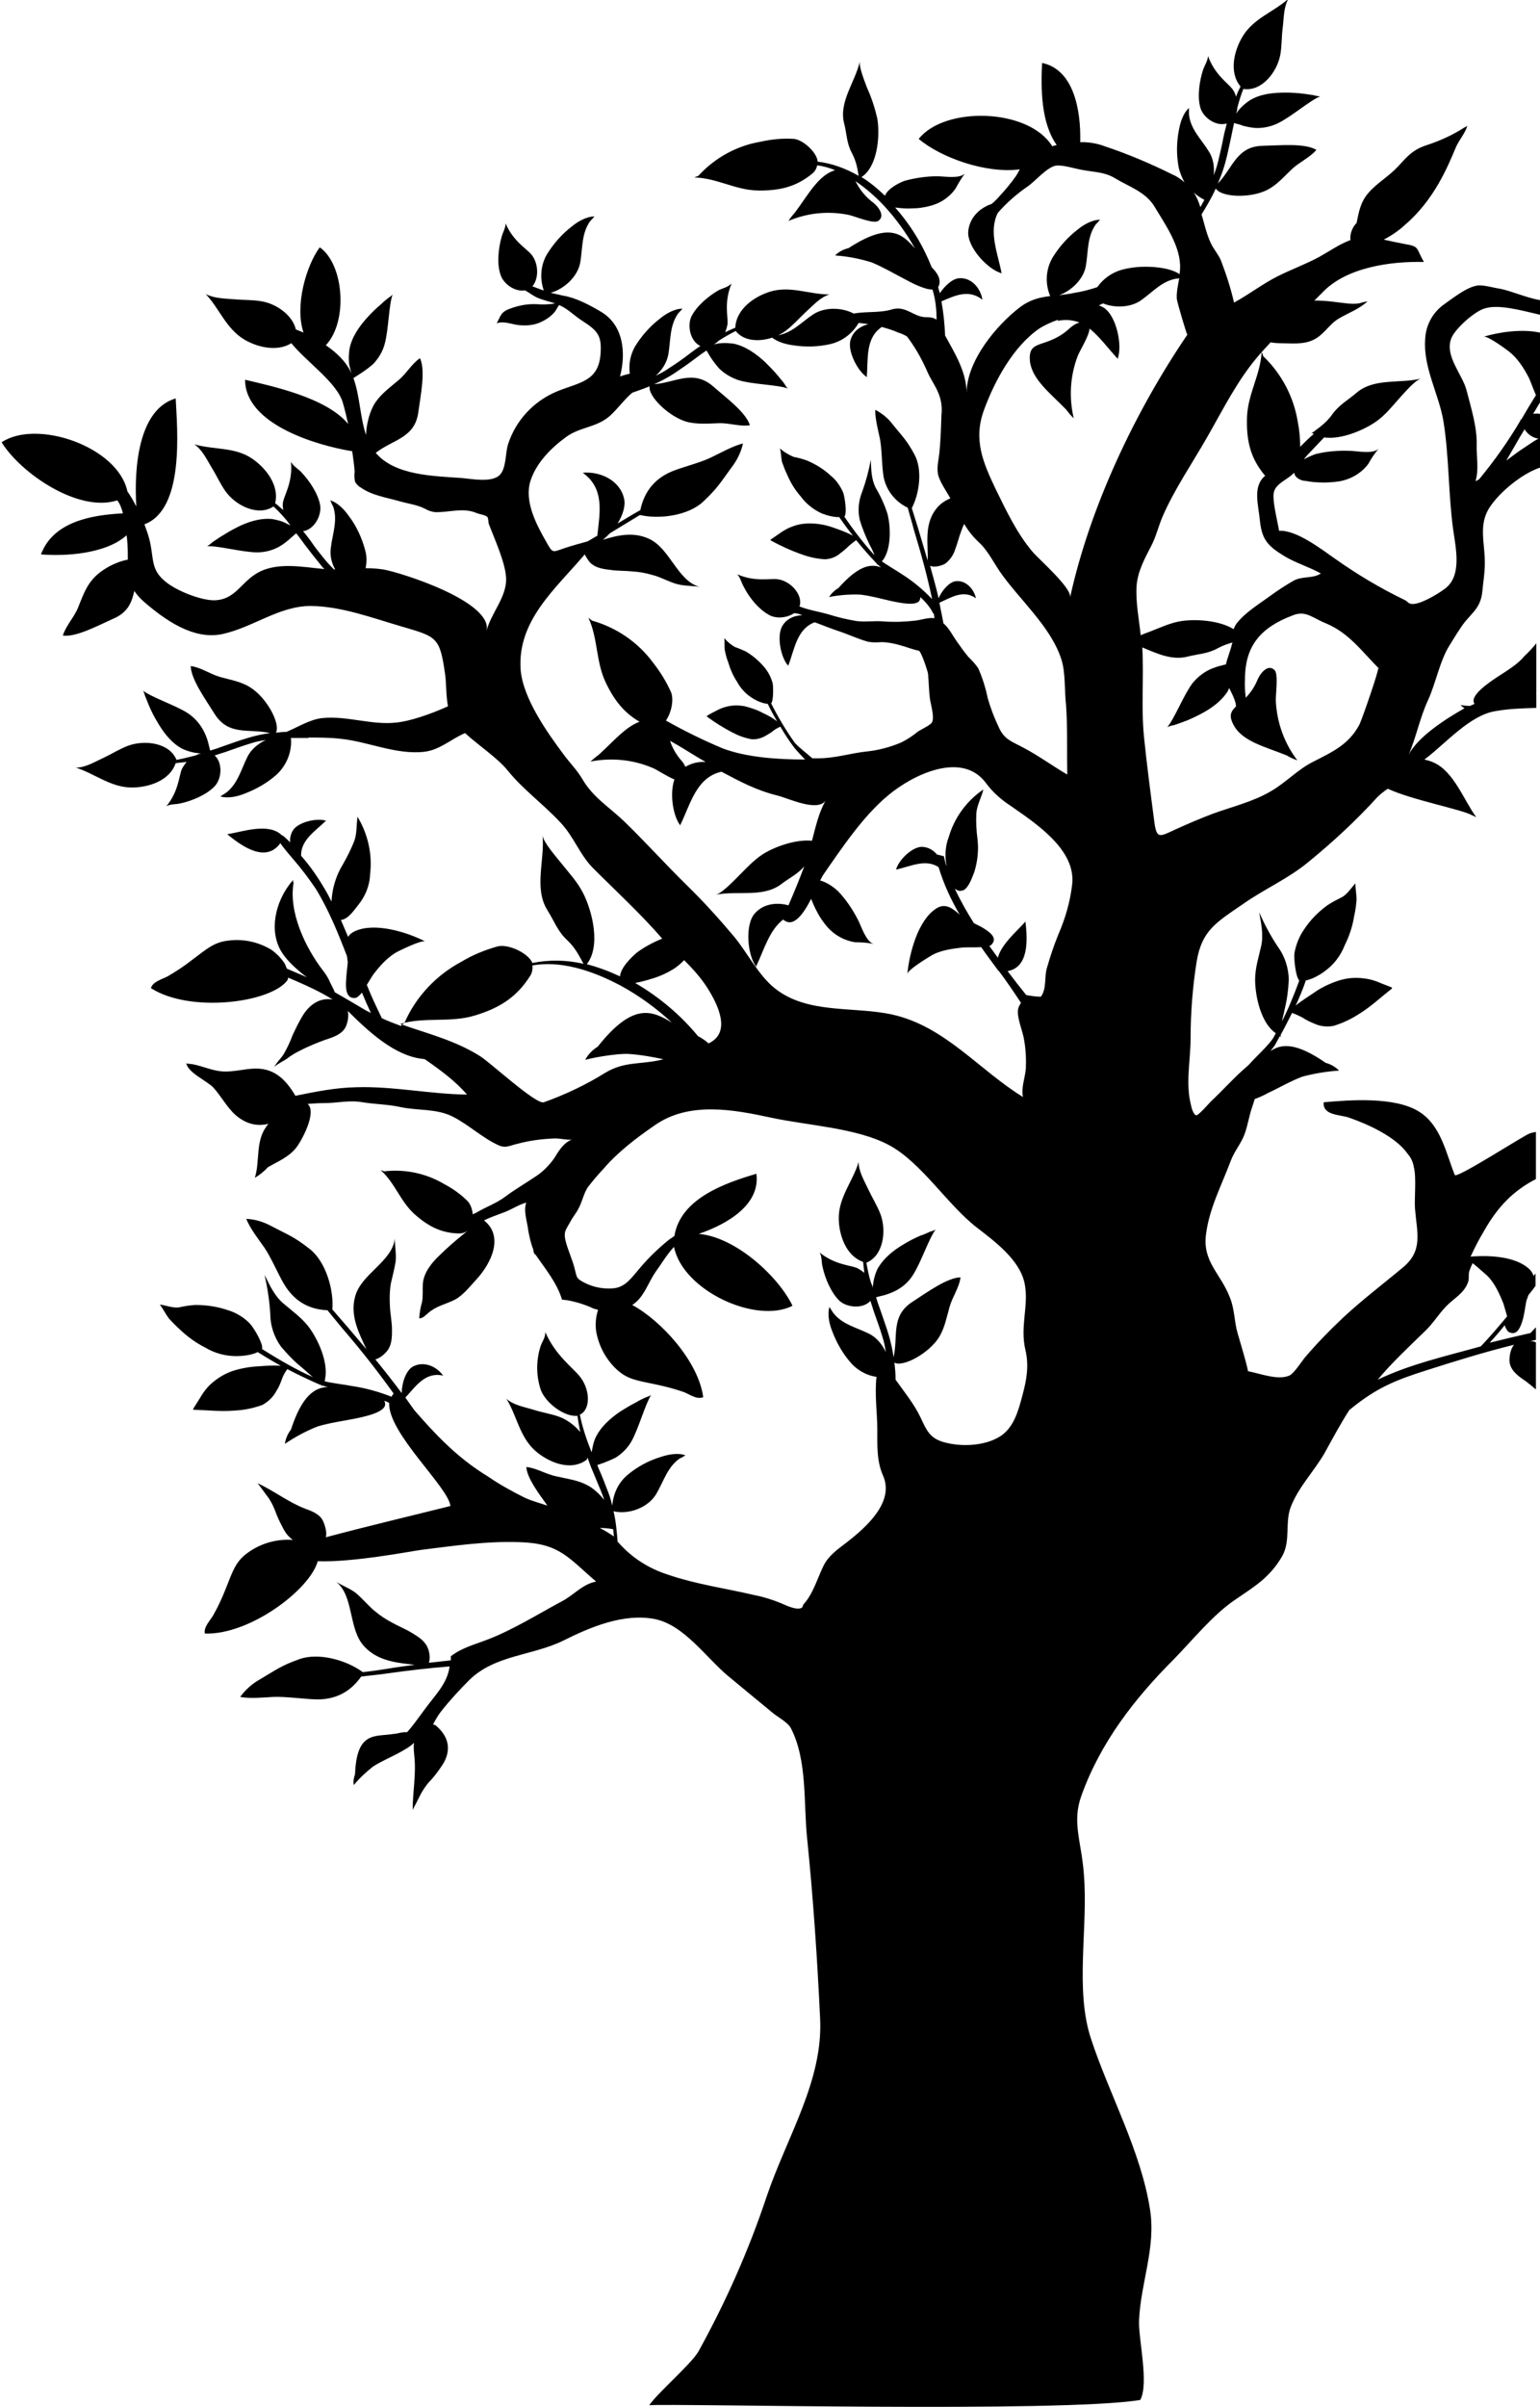 <?xml version="1.0" encoding="utf-8"?>
<!-- Generator: Adobe Illustrator 26.0.3, SVG Export Plug-In . SVG Version: 6.00 Build 0)  -->
<svg version="1.1" id="レイヤー_1" xmlns="http://www.w3.org/2000/svg" xmlns:xlink="http://www.w3.org/1999/xlink" x="0px"
	 y="0px" viewBox="0 0 379.5 592.6" style="enable-background:new 0 0 379.5 592.6;" xml:space="preserve">
<path d="M368.8,166.8c-1.6,1.1-6.7,4.4-5.5,6.4c0,0,0,0.1,0.1,0.1c-0.4,0.2-0.8,0.3-1.1,0.5c-0.8,0-1.6-0.1-2.4-0.2
	c0.3,0.3,0.7,0.6,1,0.8c-0.1,0-0.2,0.1-0.2,0.1c-4.1,2.3-11.4,6.9-13.6,11.4c1.9-4.4,2.8-9.2,4.8-13.5c1.9-4.1,2.9-9.7,5.3-13.5
	c0.9-1.4,1.7-2.8,2.6-4.1c2.3-3.7,5.1-4.6,5.5-9.3c0.2-2.2,0.6-4.4,0.6-6.7c0.1-4.9-1.7-9.5,1.2-13.9c2.5-3.8,7.9-8.2,12.2-9.7
	c0.1,0,0.1,0,0.2-0.1v-13.2c-0.6-0.1-1.2-0.1-1.7,0c0.6-0.9,1.1-1.9,1.7-2.8V81.9c-4.5-1-10.2-0.1-13.9,1c0.9-0.3,5.3,2.9,6.2,3.6
	c2.1,1.6,3.7,4.1,4.9,6.4c0.4,0.8,1.1,2.8,1.8,4.4c-1.2,1.9-2.4,3.9-3.5,5.8c-0.1,0.1-0.1,0.2-0.2,0.3l-0.2-0.2
	c0,0.1,0.1,0.2,0.1,0.3c-3,5.1-6.4,9.9-10.2,14.5c-0.3,0.2-0.6,0.3-0.9,0.5c0.9-3,0.2-6,0.3-9c0.1-4.4-1.4-9.1-2.5-13.4
	c-1-3.9-5.4-8.4-3.8-12.7c0.8-2.3,5.6-6.6,8.1-7.4c3.4-1.2,9.1,0.4,13.8,1.5v-3.6c-3.4-0.6-7.2-2.3-9.8-2.8c-1.5-0.2-4.1-1-5.6-0.8
	c-2.8,0.4-6.3,3.3-8.6,4.9c-2.6,2-4.2,5.1-4.3,8.4c-0.5,6.9,3.4,13.5,4.5,20.1c1.4,8.6,1.2,17.9,2.4,26.7c0.7,4.8,2.2,11.5-2.1,14.6
	c-1.6,1.2-6,3.9-8.1,3.7c-1-0.1-0.9-0.6-1.8-1c-6-2.9-11.7-6.3-17.2-10.2c-3.3-2.3-9.5-7.1-13.7-6.8c-0.3-2.1-1.9-8-1.2-9.8
	c0.7-2,3.4-2.9,4.8-4.4c0,0,0.1-0.1,0.1-0.1c0.1,0.3,0.2,0.7,0.5,1c0.6,0.6,1.5,1,2.3,1c1.5,0.3,3,0.4,4.5,0.4l0,0
	c1.3,0,2.6-0.1,3.9-0.3c2.8-0.5,5.4-2,7.1-4.3c0.7-1.3,1.6-2.6,2.5-3.7c-1.4,1.4-5.4,0.5-7.1,0.5c-2.8-0.1-5.6,0.1-8.4,0.8
	c-0.6,0.2-1.8,0.7-2.9,1.3c0.4-0.5,0.7-0.9,1.1-1.3c1.3-1.4,2.6-2.7,3.9-4.1c4.2,0.6,9.8-1.8,12.8-3.9c2.3-1.6,4-3.8,5.8-5.8
	c1.1-1.2,3.8-4.4,5.3-4.8c-5.1,1.3-11.6-0.2-15.9,3.5c-2.1,1.8-4.2,2.9-5.9,5.2c-1.6,2.3-3.4,3.4-5.2,4.8c0.2,0,0.4,0,0.5,0.1v0
	c0,0,0,0,0.1,0c-1.2,1-2.3,2.1-3.4,3.2c0-2.1-0.2-4.2-0.6-6.2c-1-6.1-4-11.8-8.5-16.1c-0.1-0.3-0.2-0.7-0.4-1
	c0.7-0.8,1.5-1.6,2.2-2.4c0.7,0.1,1.5,0.2,2.3,0.2c2.8,0,5.7,0.4,8.2-0.8c2.6-1.2,3.9-3.8,6.2-5.2c2.5-1.5,5-2.3,7.2-4.3
	c-0.6,0.1-1.2,0.2-1.7,0.4l0,0c-1.9,0.5-4.7-0.1-6.7-0.3c-1.6-0.2-3.1-0.3-4.7-0.3c0.6-0.6,1.3-1.3,1.9-1.9
	c5.9-6.3,16.9-7.8,25.1-7.6c-2-3.4-1-3.8-4.6-4.4c-1.6-0.3-3.5-0.7-5.3-1.1c1.9-1,3.7-2.2,5.3-3.7c7.1-6.1,10.4-14.1,12.5-19.1
	c0.8-1.8,2.2-3.3,2.8-5.2c-0.2,0.1-0.5,0.3-0.7,0.4l0,0c0,0,0-0.1,0.1-0.1c-2.9,1.9-6,3.3-9.3,4.4c-3.5,1.1-4.9,2.8-7.2,5.3
	c-2.2,2.4-5.1,4-7.2,6.4s-2.4,4.7-3,7.5c-1.1,1.1-1.7,2.8-1.5,4.2c-2.7,1-5.1,2.7-7.6,4.1c-3.3,1.8-6.9,3.1-10.3,4.8
	c-3.8,1.9-7.1,4.5-10.8,6.5c-0.8-3.5-1.9-6.9-3.2-10.3c-0.6-1.5-1.8-2.8-2.5-4.3c-1.1-2.3-1.6-4.8-2.3-7.1c1.2-2,2.5-4.1,3.5-6.4
	c1.3,2.2,8.6,2.5,12.8,0.3c2.3-1.2,4-3.2,5.9-5c1.9-1.8,4.5-2.9,6.1-4.8c-2.9-1.7-8.8-1.1-13.2-1c-6.5,0.1-7.4,5.5-11.1,9.3
	c0.7-1.6,1.3-3.2,1.8-5c0.6-2.1,1-4.3,1.5-6.5v0c0.2-1.1,0.5-2.3,0.7-3.4c0.8,0.2,1.9,0.5,2,0.6c1,0.3,2.1,0.5,3.2,0.6
	c1.9,0.1,3.8-0.3,5.5-1.1c3.4-1.6,8-5.7,10.6-6.7c-0.4,0.1-1.4-0.2-1.9-0.3c-0.7-0.1-1.4-0.2-2.1-0.3c-1.5-0.2-3.1-0.3-4.6-0.3
	c-3,0-6.2,0.3-8.8,1.9c-0.8,0.5-1.6,1.2-2.3,1.9c-0.3,0.3-0.6,0.7-0.8,1c-0.1,0.1-0.2,0.3-0.3,0.4c0.2-0.5,0.3-0.9,0.3-1.4
	c0.4-1.6,0.9-3.2,1.5-4.7c4.5,0.7,8.3-4.1,9.1-8.4h0c0.4-2.2,0.3-4.5,0.6-6.7c0.3-2.4,0.2-5,1.4-7.1c-3.7,3.3-8.6,4.8-11.3,9.3
	c-2.1,3.5-3.4,8.8-0.5,12.3c-0.4,0.8-0.8,1.6-1.1,2.5c-0.2-0.7-0.5-1.4-1-2l0,0c-1.1-1.4-4.3-3.5-5.9-8c-0.1,1.2-0.8,2.2-1.2,3.3
	c-0.9,2.7-1.5,6.6-0.7,9.4c0.7,2.5,3.9,4.7,6.5,3.9c-0.2,1-0.5,1.9-0.7,2.9c-0.4,2.1-0.9,4.3-1.4,6.4c-0.3,1.2-0.7,2.4-1.1,3.5
	c0.2-2.1-0.1-4.2-1.2-5.9l0,0c-1.9-3.1-4.5-5.4-4.9-9.1c0-0.5,0-1.1,0-1.6c-1.6,1.4-2.2,3.9-2.5,5.5c-0.6,3.1-0.6,6.3,0,9.3
	c0.3,1.2,0.8,2.4,1.4,3.5c-0.8-0.7-1.7-1.4-2.9-1.9c-5.4-2.7-11.1-5.1-16.8-7c-1.6-0.6-3.2-0.9-4.9-1c-0.4,0-0.7,0-1.1,0
	c0.2-7.9-1.6-17.9-9.4-19.5c-0.3,6.3-0.3,14.7,3.6,20.2c-0.4,0.1-0.7,0.2-1.1,0.3c-5.8-9.4-26.5-9.9-32.9-1.8
	c5.3,4.5,16.4,8.6,24.9,7.5c-0.3,0.6-0.6,1.1-0.9,1.6c-1.2,1.7-2.6,3.4-4,4.9c-0.6,0.7-1.3,1.4-2,2c-3,1-5.5,3.4-5.8,6.8
	c-0.3,3.8,4.8,9.4,8.3,10.3l-0.1-0.2c0,0.1,0,0.1,0,0.2c0-0.1-0.1-0.3-0.1-0.4l0.1,0.2c-1-4.9-3.2-10.2-0.9-14.7
	c2.2-2.5,4.7-4.7,7.5-6.6c1.8-1.3,4.5-4.5,6.7-5c1.6-0.3,4.7,0.7,6.4,1c3,0.6,5.7,0.5,8.3,2.1c3.3,2,7.4,3.3,9.6,6.8
	c2.7,4.5,6.7,10.1,6.4,15.5c0,0.4-0.1,0.9-0.1,1.3c-1.5-1-3.5-1.4-4.9-1.6c-3.1-0.4-6.3-0.3-9.3,0.5c-2.5,0.7-4.6,2.2-6.1,4.3
	c-1.8,0.6-3.7,1.1-5.6,1.4c-1.3,0.3-2.6,0.4-3.8,0.6c3.2-1.2,6.1-4.1,6.6-7.3l0,0c0.6-3.6,0.3-7.1,2.4-10.1c0.4-0.4,0.7-0.8,1.1-1.2
	c-2.1,0-4.3,1.4-5.5,2.4c-2.5,1.9-4.6,4.3-6.2,6.9c-1.7,2.9-1.9,6.4-0.6,9.5c-2.6,0.3-5,0.9-7.4,2.7c-5.9,4.5-13.2,13.3-13.2,21.2
	c0-5.2-2.9-9.8-5.3-14.2c-0.1-2.8-0.4-5.7-0.9-8.4c3.3-1.4,6.7-3.1,10.1-0.4c-0.4-2.7-2.6-5.5-5.7-5.3c-1.7,0.1-3.6,1.9-4.8,3.7
	c-0.1-0.5-0.3-1-0.4-1.5c1-1.8-0.3-3.6-1.6-4.9c-2.1-5.3-5.1-10.3-9-14.7c0,0,0.1,0,0.1,0c1.4,0.2,2.9,0.3,4.3,0.2l0,0
	c1.3,0,2.5-0.2,3.8-0.5c2.7-0.6,5.1-2.1,6.7-4.4c0.7-1.3,1.4-2.5,2.3-3.7c-1.3,1.4-5.2,0.7-6.8,0.7c-2.7,0-5.4,0.4-8,1.1
	c-1.2,0.4-4.3,1.9-4.9,3.7c-1.9-1.8-3.8-3.4-5.8-4.6c4-2.6,4.6-10.2,3.9-14.4c-0.6-2.6-1.4-5.1-2.5-7.5c-0.5-1.4-2.1-5.2-1.8-6.6
	c-1.1,5-5.2,9.9-3.9,15.2c0.7,2.6,0.6,4.9,1.9,7.3c1.1,2.1,1.4,3.8,1.7,5.7c-3.3-1.9-6.7-3.1-10.1-3.5c-0.1-2.1-3.4-5.3-5.8-5.6
	c-2.8-0.2-5.6,0.1-8.3,0.7c-5.9,1-11.3,4-15.3,8.4c-0.3,0.1-0.7,0.3-1,0.4c5.5,0.1,10.1,3.1,15.6,3.2c5.6,0.1,9.6-1,13.4-4.1h0
	c0.7-0.5,1.1-1.3,1.3-2.1c1.5,0.2,2.9,0.6,4.4,1.2c-4.1,1.2-6.6,6-9.8,10.3c-0.6,0.7-1.2,1.4-1.7,2.2c4.7-2,9.8-2.5,14.8-1.5
	c1.5,0.3,6.1,2.3,7.3,1.5c1.9-1.2,0-3.7-1.6-4.8l0,0c-2.2-1.8-3.2-3.5-4-5c2.4,1.6,4.7,3.6,6.9,5.9c3,3.2,5.6,6.8,7.8,10.7
	c-3.2-3.7-6.4-6.6-16.4-0.1c-1.3,0.3-2.4,0.9-3.3,1.8c3.1,0.2,6.1,0.8,9,1.7c2.9,1.2,5.6,2.8,8.3,4.2c1.3,0.7,4.6,2.5,6.7,2.5
	c0.8,2.6,1,5.1,1,7.4c-0.6-0.4-1.3-0.6-2.3-0.6c-2.6,0.1-4.1-1.7-6.6-2.1c-0.8-0.1-1.7,0-2.5,0.3c-2.7,0.7-5.7,0.4-8.4,0.8
	c-0.2,0-0.4,0.1-0.6,0.1c-3.1-1.6-7.2-1.6-10,0.2l0,0c-3,2-5.3,4.7-9,5.2c-0.5,0-1.1,0-1.6,0.1c1.5,1.5,4,2.1,5.6,2.3
	c3.1,0.5,6.3,0.4,9.3-0.3c2.9-0.7,5.4-2.6,6.9-5.2c0.8,0.1,1.6,0.2,2.4,0.3c-1.9,0.5-3.6,1.6-4.3,3.6c-1.1,2.7,1.6,8,4,9.5l-0.1-0.2
	c0,0,0,0.1,0,0.1c0-0.1,0-0.2,0-0.3l0,0.2c0.4-4.4-0.4-9.4,3.7-12.2c1.4,0.4,2.8,0.8,4.1,1.4c0.7,0.2,1.3,0.5,1.9,0.8
	c0.3,0.2,0.5,0.5,0.7,0.8c1.9,2.6,3.4,5.4,4.7,8.4c0.8,1.7,1.9,3.2,2.6,5c0.7,1.7,0.9,3.5,0.7,5.3c-0.1,3.1-0.2,6.2-0.5,9.3
	c-0.2,1.8-0.8,4-0.2,5.8c0.6,1.8,1.9,3.6,2.9,5.4c-1.4,0.6-2.6,1.4-3.5,2.6c-3.1,3.9-1.9,9-2.1,12.7c-0.8-2.7-1.6-5.4-2.4-8.1l0,0
	c-0.5-1.6-1-3.2-1.5-4.8c1.9-3.6,2.7-9.6,0.6-13.3h0c-1.9-3.5-2.9-4.3-5.3-7.3c-1.1-1.5-2.6-2.7-4.3-3.6c-0.1,1.9,0.7,5.1,1.1,6.9
	c0.5,2.3,0.5,6.1,0.8,8.5c0.3,3.8,2.7,7.1,6.1,8.7c0.5,1.9,1.1,3.8,1.5,5.4c1.7,5.6,3.3,11.3,4.5,17.1c-2.2-2.3-4.7-4.4-7.4-6.1
	c-1.5-1-3.6-2.2-5-3.2c0.1-0.1,0.2-0.2,0.3-0.3c0,0,0,0,0,0l0,0l0,0c2.1-2.9,1.9-8.3,1.1-11.4l0,0c-0.7-2.2-1.7-4.4-2.9-6.4
	c-1.1-2.2-1.1-4.5-1.2-6.9c-0.5,2.7-1.2,5.3-2.1,7.8c-0.9,2.2-1.2,4.7-0.6,7.1c0.6,2,1.4,3.9,2.3,5.8c0.4,0.8,0.9,1.7,1.2,2.5
	c0,0.1,0.1,0.2,0.1,0.3c-2.4-2.6-4.9-5.8-7.5-9.6c0,0,0,0,0,0c0,0,0,0,0.1,0.1c0,0,0-0.1,0.1-0.1c0,0,0,0,0-0.1h0
	c0.5-0.9,0-4.5-0.4-5.7c-0.7-1.6-1.7-3.1-3.1-4.2c-1.7-1.6-3.7-2.8-5.8-3.7c-1.1-0.4-2.2-0.7-3.3-0.9c-1.2-0.5-2.4-1.2-3.4-2.1
	c0.3,1.1,0.3,2.3,0.5,3.3c0.4,1.1,0.8,2.2,1.3,3.2c0.8,1.9,1.9,3.7,3.3,5.3c1.3,1.8,3.2,3.3,5.2,4.2c1,0.4,2.9,1,4.3,0.9
	c1.1,1.6,2.2,3.1,3.4,4.6c-1.3-0.7-2.8-1.3-4.3-1.8c-1.8-0.7-3.6-1.1-5.5-1.2c-1.8-0.1-3.6,0.1-5.3,0.8c-0.9,0.3-1.7,0.8-2.5,1.3
	c-0.9,0.6-1.7,1.2-2.6,1.8c0,0-0.1,0-0.1,0.1c0,0.1,0.1,0.2,0.1,0.2c2.4,1.3,5,2.5,7.6,3.4c1.9,0.7,3.8,1.1,5.8,1.2
	c1.4-0.1,2.7-0.6,3.7-1.5c0.7-0.5,1.4-1.1,2.1-1.8c0.6-0.5,1.2-1,1.8-1.4c1.6,2,3.3,3.9,5,5.7c0,0,0.1,0.1,0.1,0.1
	c0,0.2,0.1,0.3,0,0.4c0.1-0.1,0.1-0.2,0.1-0.3c0.3,0.3,0.6,0.5,0.9,0.8c-2.6-1-5.6-0.4-10.5,5.1c-0.9,0.5-1.7,1.3-2.3,2.2
	c2.5-0.5,5.1-0.7,7.7-0.6c2.6,0.3,5.1,1,7.7,1.6c1.6,0.3,6.5,1.5,7-0.4c0.1-0.2,0.1-0.4,0.1-0.6c1.3,1.2,2.5,2.6,3.2,4.1l0.1-0.1
	c0.1,0.4,0.1,0.8,0.2,1.2c-1.6-0.2-3.1,0.4-4.7,0.6c-2.6,0.3-5.3,0.4-7.9,0.2c-2.2-0.2-4.5,0.2-6.7-0.1c-2.3-0.4-4.5-0.9-6.7-1.6
	c-2.4-0.7-5.1-1.1-7.3-2c0-0.1,0.1-0.2,0.1-0.2l0,0c0.7-2.9-2.5-6.2-5.6-6.5h0c-1.8-0.2-5.5,0.7-9.8-1.2c0.8,0.9,1,2.1,1.6,3.1
	c1.3,2.6,3.7,5.6,6.4,7c1.8,0.9,4.4,0.6,6.1-0.6c0,0,0,0.1,0,0.1c0.7,0,1.3,0.2,1.9,0.5c-1.8,0-3.6,0.7-4.7,2.3
	c-1.8,2.4-0.6,8.2,1.3,10.2v-0.2l-0.1,0.1c0-0.1,0-0.2,0.1-0.3v0.2c1.5-4,2.1-9,6.5-10.6c0.2,0.1,0.3,0.2,0.5,0.2
	c1.8,0.7,3.6,1.4,5.4,2c2.4,0.8,4.7,1.9,7.2,2.6c1.1,0.2,2.1,0.2,3.2,0.1c1.5,0,3.1,0.3,4.5,0.7c1.6,0.4,3.2,1.1,4.8,1.4
	c0.6,0.1,2.2,5,2.3,5.7c0.2,2.1,0.2,4.3,0.5,6.4c0.2,1.2,1.1,4.3,0.5,5.5c-0.4,0.8-2.8,1.8-3.6,2.4c-1.2,1-2.6,1.9-4,2.6
	c-2.6,1.1-5.5,1.9-8.3,2.2c-4.1,0.4-7.9,1.7-12.1,1.7c-0.5,0-1,0-1.5,0c-1.5-1.3-3.5-2.8-4.4-3.9c-2.2-3.1-4.1-6.3-5.8-9.7
	c0,0,0,0,0,0c0,0,0,0,0,0.1c0,0,0-0.1,0.1-0.1c0,0,0,0,0,0l0,0c0.5-0.7,0.5-3.9,0.3-4.9c-0.4-1.5-1.1-2.8-2.1-4
	c-1.3-1.5-2.8-2.8-4.5-3.8c-0.9-0.4-1.8-0.8-2.7-1.1c-1-0.6-1.9-1.3-2.6-2.2c0.1,1,0,2,0.1,2.9c0.2,1,0.4,1.9,0.8,2.9
	c0.5,1.7,1.2,3.4,2.2,4.9c0.9,1.7,2.3,3.2,4,4.2c0.8,0.5,2.3,1.2,3.6,1.3c0.7,1.5,1.5,2.9,2.3,4.3c-1.1-0.8-2.2-1.5-3.4-2
	c-1.4-0.8-3-1.3-4.5-1.7c-1.5-0.3-3.1-0.3-4.6,0.1c-0.8,0.2-1.6,0.5-2.3,0.9c-0.8,0.4-1.6,0.8-2.4,1.3c0,0-0.1,0-0.1,0.1
	c0,0.1,0,0.1,0.1,0.2c1.9,1.4,4,2.7,6.1,3.8c1.5,0.8,3.1,1.4,4.8,1.7c1.2,0.1,2.3-0.2,3.4-0.8c0.7-0.4,1.4-0.8,2-1.3
	c0.5-0.4,1.1-0.7,1.7-1c1.1,1.9,2.3,3.7,3.6,5.4c0.8,0.9,1.6,1.8,2.5,2.7c-6.7,0-14.3-0.5-20.2-2.7c-4.8-2-9.5-4.3-14.1-6.9
	c1.3-1.8,2-5,1.3-6.9c-1.2-2.7-2.7-5.1-4.5-7.4c-3.7-5-9-8.6-15-10.3c-0.3-0.2-0.6-0.5-0.9-0.7c2.4,5.1,1.8,10.8,4.3,16
	c2.2,4.6,4.7,7.5,8.3,9.6c-3.5,1.3-6.5,4.9-9.9,8c-0.8,0.6-1.5,1.2-2.2,1.8c5.2-1,10.5-0.5,15.4,1.6c1,0.4,3.5,2.1,5.3,2.8
	c-1.2,3.4-0.4,9,1.5,11.4l0-0.3c0,0.1-0.1,0.1-0.1,0.2c0-0.1,0.1-0.2,0.1-0.4l0,0.2c2.5-5.1,3.9-11.6,10.1-13
	c4.5,2.4,8.6,4.6,13.9,5.9c2.7,0.7,9.6,4,11.7,1.3c-1.7,3.1-2.4,6.4-3.3,9.8c-4.1-0.4-9.2,1.5-12.1,3.3c-2.3,1.5-4.2,3.6-6.1,5.5
	c-1.1,1.1-4.1,4.2-5.5,4.5c5.2-1.1,11.6,0.8,16.1-2.6c2.1-1.6,4.1-2.5,5.7-4.4c-1.2,3.2-2.5,6.4-3.9,9.6c-2.9-0.8-6.2-0.4-8.3,2
	c-2.5,2.8-1.8,10.4,0.4,13.2l0-0.3l-0.1,0.2c0-0.1,0.1-0.2,0.1-0.4l0,0.2c1.9-4,3.2-8.8,6.6-11.4c2.5,2.2,5-1.4,6.9-5.1
	c0.4,1.1,0.9,2.2,1.5,3.3l0,0c0.6,1.2,1.4,2.3,2.2,3.3c1.8,2.2,4.4,3.7,7.2,4.1c1.5,0,3,0.1,4.5,0.4c-1.9-0.5-3.1-4.5-3.9-6
	c-1.3-2.5-2.9-4.9-4.8-6.9c-0.7-0.7-2.7-2.3-4.5-2.7c0.3-0.5,0.5-1,0.7-1.3c4.5-6.5,9.9-14.6,16.1-19.7c6.1-5.1,18.1-10.9,24-3.1
	c1.6,2.2,3.7,4.1,6,5.6c6.3,4.4,16.4,10.9,15.3,19.6c-0.5,4.2-1.7,8.3-3.4,12.2c-1.1,2.7-2,5.4-2.8,8.2c-0.7,2.2,0,5.1-1.5,7.1
	c-1.2,0-2.4-0.2-3.6-0.4c-0.8-1-1.5-1.9-2.3-2.9c-0.8-1-1.5-2-2.3-3c5.1-0.9,5-7.3,4.4-12.2c-2,2.3-5.9,5.5-6.8,8.9
	c-0.7-1-1.4-1.9-2.1-2.9c0.3-0.1,0.5-0.2,0.6-0.4c1.5-1.6-0.5-3.1-2.6-4.3v0c-0.6-0.3-1.2-0.6-1.8-0.9c-1.7-2.7-3.3-5.5-4.7-8.5
	c0.3,0.2,0.6,0.4,0.9,0.5c0.4,0.1,0.8,0,1.2-0.1l0,0c1.4-0.7,2.2-3.3,2.7-4.5c0.8-2.6,1.1-5.3,0.8-8c-0.3-2.2-0.4-4.4-0.3-6.5
	c0.2-2.1,1.2-3.7,1.7-5.7c0,0,0-0.1,0-0.1c-4.1,2.8-7.1,6.9-8.5,11.7c-0.9,2.3-1,4.9-0.5,7.3c-0.3-0.8-0.5-1.7-0.7-2.6
	c-0.6-0.1-1.1-0.3-1.7-0.4c-0.9-1.1-2.1-1.8-3.6-1.9c-2.5-0.1-6,3.4-6.5,5.7l0.1-0.1c0,0-0.1,0-0.1,0c0.1,0,0.2-0.1,0.2-0.1
	l-0.1,0.1c3.5-0.8,7.2-2.7,10.4-0.6c1.3,4.3,3.1,8.1,5.2,11.7c-1.7-1.5-3.5-3-5.8-1.5c-4.5,2.9-6.6,11-7.1,16.1
	c0.1-1,4.7-3.8,5.7-4.4c2.2-1.4,5.2-1.8,7.8-2.1c0.9-0.1,3,0,4.7-0.1c1.3,1.9,2.7,3.7,4,5.5c0.1,0.1,0.1,0.2,0.2,0.2l-0.2,0.1
	c0.1,0,0.2,0,0.3,0c1.9,2.5,3.7,5.2,5.5,7.9c-0.3,0.5-0.6,1-0.7,1.5c-0.4,2.2,1.2,5.5,1.5,7.8c0.4,2.3,0.5,4.6,0.4,6.9
	c-0.2,2.4-1.2,4.7-0.7,7c-10.9-6.7-19.2-17.4-32.2-20.3c-9.5-2.1-20.9,0-29-6.5c-4-3.2-6.7-8.7-10-12.7c-3.7-4.4-7.6-8.7-11.7-12.7
	c-5-4.9-9.7-10.1-14.7-15c-4.1-4.1-8.2-6.3-11-11.1c-1.3-2.2-3.1-4-4.5-5.9c-4.2-5.6-10.2-14.1-10.7-21.1
	c-0.8-12.1,8.7-19.9,15.8-28.3c0.4,0.8,0.9,1.5,1.3,2c1.3,1.3,3.1,1.6,4.9,1.8c1.9,0.3,3.7,0.2,5.6,0.4c1.7,0.1,3.3,0.4,5,0.9h0
	c0.2,0.1,0.5,0.1,0.7,0.2c1.8,0.6,3.4,1.5,5.2,2c1.9,0.5,3.7,0.4,5.6,0.7c-5.5-1.5-7.3-9.6-12.6-11.9c-3.8-1.7-7.7-0.8-11.2,0.3
	c0.6-0.5,1.1-1,1.7-1.6c0.8-0.5,1.5-0.9,2.3-1.4c1.7-1,3.4-2.1,5.1-3.1c4.7,1.1,11.9,0.2,15.6-3.3l0,0c3.5-3.3,4.2-4.6,6.9-8.3
	c1.4-1.8,2.4-3.8,2.9-6c-2.3,0.5-5.7,2.4-7.6,3.3c-2.5,1.3-6.9,2.4-9.5,3.4c-4.4,1.7-7.2,4.9-8.2,9.7c-2,1.1-3.9,2.3-5.6,3.3
	c1.3-2.1,2-4.4,1.6-6.1c-1-4.6-6-6.8-10.2-6.4c5.5,3.9,4.2,9.9,3.6,15.5c-0.8,0.5-1.6,0.9-2.4,1.4c-1.8,0.5-3.7,1-5.5,1.6
	c-3.3,1.1-3,1.5-4.8-1.7c-2.4-4.2-5.3-9.8-3.8-14.7c1.4-4.5,5.1-8.2,8.8-10.9c3.4-2.5,7.5-2.3,10.8-5.2c1.8-1.6,3.5-4,5.5-5.7
	c1.4-0.5,2.9-1,4.3-1.6c-0.5,2.4,4.8,7.6,9.3,8.8c2.5,0.6,5.1,0.4,7.7,0.3c2.6-0.1,5.3,0.9,7.7,0.5c-1-3.2-5.8-6.7-9.1-9.6v0
	c-4.9-4.2-9.2-0.9-14.5-0.5c1.6-0.7,3.1-1.5,4.7-2.5c1.8-1.2,3.7-2.5,5.4-3.8v0c0.9-0.7,1.9-1.4,2.8-2c0.4,0.7,1,1.6,1.1,1.8
	c0.6,0.9,1.3,1.8,2,2.6c1.3,1.3,3,2.3,4.8,2.9c3.6,1.1,9.7,1.1,12.3,2.1c-0.4-0.1-0.9-1.1-1.2-1.5c-0.5-0.6-0.9-1.1-1.4-1.7
	c-1-1.2-2.1-2.3-3.2-3.4c-2.2-2-4.8-3.9-7.8-4.5c-1-0.1-2-0.2-3-0.1c-0.4,0-0.9,0.1-1.3,0.2c-0.2,0-0.3,0.1-0.5,0.1
	c0.4-0.2,0.8-0.5,1.2-0.9c1.4-0.9,2.8-1.7,4.2-2.4c2.8,3.5,8.9,2.5,12.4-0.1l0,0c1.8-1.4,3.3-3.1,4.9-4.6c1.8-1.6,3.5-3.6,5.8-4.3
	c-5,0-9.6-2.2-14.6-0.7c-3.9,1.2-8.4,4.3-8.6,8.9c-0.8,0.3-1.6,0.7-2.5,1.1c0.3-0.7,0.5-1.4,0.6-2.1l0,0c0.1-1.8-0.9-5.5,1-9.9
	c-0.9,0.9-2,1.1-3.1,1.6c-2.5,1.4-5.5,3.9-6.8,6.5c-1.1,2.3-0.3,6.1,2.2,7.3c-0.8,0.5-1.6,1.1-2.4,1.7c-1.7,1.3-3.5,2.6-5.4,3.8
	c-1,0.7-2.1,1.3-3.2,1.8c1.6-1.4,2.7-3.2,3.1-5.2l0,0c0.6-3.6,0.3-7.1,2.4-10.1c0.4-0.4,0.7-0.8,1.1-1.2c-2.1,0-4.3,1.4-5.5,2.4
	c-2.5,1.9-4.6,4.3-6.2,6.9c-1.2,2.1-1.6,4.4-1.3,6.7c-0.8,0.2-1.6,0.4-2.4,0.7c1.5-5.8,0.9-12.7-4.8-16c-2.7-1.6-6.1-3.4-9.2-3.9
	c-1-0.2-2.1-0.5-3.1-0.7c3.5-1,6.7-4.1,7.3-7.5l0,0c0.6-3.6,0.3-7.1,2.4-10.1c0.4-0.4,0.7-0.8,1.1-1.2c-2.1,0-4.3,1.4-5.5,2.4
	c-2.5,1.9-4.6,4.3-6.2,6.9c-1.6,2.7-1.8,6-0.8,8.9c-0.1,0-0.3-0.1-0.4-0.1c-0.8-0.3-1.6-0.6-2.4-0.9c1.7-2,1.5-5.8-0.3-7.9l0,0
	c-1.2-1.4-4.5-3.3-6.3-7.6c0,1.2-0.7,2.2-1,3.4c-0.8,2.8-1.2,6.7-0.2,9.4c0.8,2.2,3.5,4.1,6,3.7c0.9,0.5,1.8,1.2,2.8,1.7
	c1.5,0.7,3.1,1,4.6,1.5c0,0,0,0,0,0v0c-1.5,0.3-3.1,0.3-4.6,0.2c-2.2-0.1-4.4,0.3-6.5,1.1c-2.3,0.8-2.3,1.8-3.3,3.6
	c2-0.7,4.1,0.5,6.2,0.5c1.6,0.1,3.2-0.1,4.7-0.8c1.3-0.6,2.5-1.4,3.4-2.5c0.4-0.5,0.7-1.2,1.1-1.7c0.1,0,0.1,0.1,0.2,0.1
	c2,0.9,3.6,2.6,5.5,3.8c3.9,2.5,4.8,3.7,4.5,8.1c-0.5,6.9-5.2,7-10.8,9.3c-5.7,2.4-10.1,7.1-12,13c-0.7,2.2-0.4,6-2.1,7.6
	c-2,1.9-6.9,0.9-9.3,0.7c-6.9-0.5-16.5-0.6-21.2-6.2c4.2-3.3,9.7-3.6,10.5-10.1v0c0.6-4.3,1.8-10.2,0.4-13.2c-2,1.3-3.4,3.9-5.4,5.5
	c-2,1.7-4.1,3.2-5.6,5.4c-1.4,2.1-2.2,5.3-2.3,8c-1.5-4.5-1.5-9.6-3.1-14c0.1-0.1,0.2-0.1,0.3-0.2v0c0.6-0.4,1.9-1.2,2-1.3
	c0.9-0.6,1.8-1.3,2.6-2c1.3-1.4,2.3-3,2.8-4.9c1-3.6,1-9.8,2-12.3c-0.1,0.4-1.1,0.9-1.4,1.2c-0.6,0.5-1.1,0.9-1.6,1.4
	c-1.2,1-2.3,2.1-3.3,3.2c-2,2.2-3.9,4.9-4.4,7.9c-0.1,1-0.2,2-0.1,3c0,0.4,0.1,0.9,0.2,1.3c0.1,0.5,0.3,1.1,0.4,1.6
	c-0.1-0.2-0.2-0.5-0.3-0.7c-1.2-2.4-3.4-4.5-6-6.3c5.5-5.8,4.5-19.9-1.5-24.1c-3.4,4.6-6.2,14.5-4,21c-0.6-0.3-1.3-0.5-1.9-0.8
	c-0.8-3.5-4.8-6.3-8.4-6.9c-2.2-0.4-4.5-0.3-6.7-0.5c-2.4-0.2-5-0.2-7.1-1.3c3.4,3.6,5,8.5,9.5,11.2c3.2,1.9,8.1,3.1,11.6,0.9
	c3.7,4.6,11.3,9.7,12.7,14.7c0.5,1.7,0.9,3.5,1.3,5.2c-5.4-6.6-19.2-9.4-25.4-10.9c0,11,17.7,16.2,26.4,17.6c0.2,1.7,0.5,3.3,0.6,5
	c-0.1,0.8-0.1,1.7,0.1,2.5c0.3,0.6,0.9,1.2,1.5,1.5c2.7,1.9,6.3,2.4,9.4,3.3c2.1,0.6,4.5,0.9,6.4,1.9c0.7,0.4,1.5,0.7,2.4,0.8
	c3.6,0.1,6.8-1.2,10.2,0.2c0.6,0.3,2.3,0.5,2.7,1c0.3,0.3,0.2,1.4,0.4,1.8c1.4,3.7,3.9,9.1,4.2,12.9c0.4,4.9-3.8,9-4.8,13.4
	c1.7-7.2-20.9-14.4-25.5-15.2c-1.4-0.2-2.9-0.3-4.3-0.3c0.3-1.5,0.3-3-0.1-4.4c-0.8-3-2.1-5.9-4-8.4c-0.9-1.3-2.6-3.3-4.6-3.9
	c0.2,0.5,0.4,1,0.7,1.5c1.2,3.5-0.2,6.8-0.6,10.4l0,0c-0.2,1.7,0.2,3.5,1.1,5.1c-0.1,0-0.2,0-0.3,0c-0.6-0.6-1.2-1.2-1.8-1.9
	c-1.4-1.7-2.8-3.4-4-5.2c-0.6-0.8-1.2-1.6-1.8-2.3c2.7-0.4,4.6-3.8,4.2-6.4c-0.5-2.9-2.7-6.1-4.7-8.2c-0.9-0.9-1.9-1.4-2.5-2.5
	c0.5,4.7-1.5,8-1.9,9.7v0c-0.2,0.7-0.1,1.4,0,2.2c-0.7-0.6-1.3-1.2-2-1.7c1.1-4.4-2.3-8.7-5.7-11c-4.3-2.9-9.4-2.1-14.2-3.5
	c2,1.4,3.1,3.8,4.3,5.8c1.2,1.9,2.1,4,3.4,5.8c2.6,3.6,8.1,6.2,11.8,3.7c1.2,1.1,2.3,2.3,3.3,3.5c0.3,0.4,0.6,0.8,0.9,1.2
	c-0.1-0.1-0.3-0.2-0.4-0.2c-0.4-0.2-0.8-0.4-1.2-0.6c-0.9-0.4-1.9-0.6-2.9-0.8c-3-0.3-6.1,0.7-8.8,2.1c-1.4,0.7-2.7,1.5-4,2.3
	c-0.6,0.4-1.2,0.8-1.8,1.2c-0.3,0.2-1.1,1-1.5,1.1c2.7-0.2,8.7,1.5,12.4,1.5c1.9,0,3.8-0.5,5.4-1.4c0.9-0.5,1.8-1.2,2.6-1.9
	c0.1-0.1,1-0.9,1.6-1.4c0.7,0.9,1.4,1.8,2.1,2.8l0,0c1.3,1.7,2.7,3.5,4.1,5.2c0.2,0.3,0.5,0.5,0.7,0.8c0,0-0.1,0-0.1,0
	c-5.4-0.5-12-1.9-16.9,1.3c-3.6,2.3-5.1,6.2-9.9,6.4c-3.4,0.1-9.4-2.3-12.1-4.5c-4.2-3.3-2.7-6.2-4.4-11.6c-0.1-0.4-0.5-1.4-0.9-2.6
	c9.9-3.7,8.1-23.2,7.7-31c-9.2,2.7-10.3,17.1-9.7,26.6c-0.7-1.3-1.4-2.6-2.2-3.7c-2.3-11-22.3-17.9-31-12.1
	c4.7,7.6,18.9,17.4,28.5,14.3c0.7,0.9,1.1,2,1.4,3.2c-7.9,0.4-17.2,2.1-20.2,10.1c6,0.5,16-0.1,21.1-4.7c0,0.3,0.1,0.5,0.1,0.7
	c0.2,1.9,0.2,3.7,0.2,5.3c-2.9,0.5-6.8,2.5-8.8,5c-1.7,2-2.5,4.5-3.5,6.9c-1,2.4-3,4.4-3.7,6.8c3.3,0.4,8.5-2.4,12.5-4.2l0,0
	c3.5-1.5,4.5-4,5.1-6.8c0.6,0.9,1.3,1.7,2.3,2.6c5.2,4.5,12.3,9.6,19.5,8c7.6-1.7,13.9-6.9,21.7-6.9c7.6,0.1,15,2.9,22.2,5
	c8.8,2.6,9.6,2.5,10.9,11.9c0.3,2,0.2,5.3,0.7,7.8c-4.4,2-9.5,3.7-12.7,4c-6.1,0.7-12.1-1.7-18.2-1.1c-3.1,0.3-6,2.2-8.9,3.4
	c-0.8,0-1.7,0.1-2.6,0.2c1.2-2.2-2.3-8.7-6.4-11.2c-2.2-1.4-4.8-1.8-7.3-2.5c-2.5-0.7-4.8-2.4-7.3-2.7c0.1,3.3,3.6,8.1,5.9,11.8l0,0
	c3.5,5.5,8.5,3.5,13.7,4.7c-1.7,0.2-3.5,0.6-5.2,1.1c-2.1,0.6-4.3,1.4-6.3,2.1l0,0c-1.1,0.4-2.2,0.8-3.3,1.1c-0.2-0.8-0.5-1.9-0.5-2
	c-0.3-1.1-0.7-2.1-1.2-3c-0.9-1.7-2.2-3.1-3.8-4.2c-3.1-2-9-3.9-11.1-5.6c0.3,0.2,0.5,1.4,0.7,1.7c0.3,0.7,0.5,1.3,0.8,2
	c0.6,1.4,1.3,2.8,2.1,4.1c1.5,2.6,3.5,5.2,6.2,6.6c0.9,0.4,1.8,0.7,2.8,0.9c0.4,0.1,0.9,0.1,1.3,0.2c0.2,0,0.3,0,0.5,0
	c-0.5,0.1-1,0.3-1.4,0.5c-1.6,0.4-3.1,0.8-4.7,1.1c-1.7-4.2-7.7-5-11.9-3.5v0c-2.1,0.8-4,2-6.1,3c-2.2,1-4.4,2.4-6.8,2.4
	c4.7,1.5,8.6,4.9,13.8,4.9c4,0,9.3-1.6,10.8-6c0.9-0.1,1.8-0.2,2.7-0.3c-0.5,0.6-0.9,1.2-1.2,1.8v0c-0.7,1.7-0.8,5.5-3.8,9.1
	c1.1-0.6,2.3-0.4,3.5-0.7c2.8-0.6,6.4-2.1,8.4-4.2c1.8-1.9,2-5.8,0-7.6c0.9-0.3,1.9-0.6,2.8-0.9c2-0.7,4.2-1.5,6.2-2.1
	c1.2-0.4,2.4-0.6,3.6-0.8c-1.9,0.9-3.6,2.3-4.5,4.1l0,0c-1.6,3.2-2.4,6.7-5.3,8.9c-0.5,0.3-0.9,0.6-1.4,0.9c2.1,0.6,4.5-0.1,6-0.7
	c2.9-1.1,5.7-2.7,8-4.8c2.4-2.3,3.7-5.6,3.4-8.9c1.4,0,2.9,0,4.3,0c0,0,0-0.1,0-0.1c2.6,0,5.3,0,7.9,0.3c6.9,0.7,13.7,4,20.7,3.2
	c3.9-0.5,6.5-3.1,10-4.6c3.4,3.1,8.1,6.2,10.5,9.2c3.8,4.7,8.8,8.3,12.9,12.7c3.4,3.5,4.8,8,8.2,11.4c5.7,5.7,11.6,11.1,16.9,17.2
	c0,0,0,0,0.1,0.1c-2.2,0.9-4.3,2-6.2,3.4c-1.1,0.9-4.1,3.7-4.2,5.9c-2.8-1.3-5.5-2.3-8.2-3c3.5-4.4,1.4-13-0.9-17.5
	c-1.4-2.8-3.6-5.1-5.5-7.5c-1.1-1.4-4.3-5-4.5-6.7c0.6,6-2.2,13,1.2,18.4c1.7,2.7,2.5,5.2,4.9,7.4c2,1.9,2.9,3.8,4,5.8
	c-4.4-1-8.6-1-12.6-0.2c-0.9-2.3-5.7-4.7-8.5-4.1c-3.2,0.9-6.2,2.1-9,3.8c-6.2,3.3-11.2,8.6-14,15c-0.3,0.3-0.7,0.5-0.9,0.8
	c-1.6-0.6-3.2-1.2-4.7-1.9c-1.3-2.7-2.6-5.4-3.7-8.2c0.7-1.1,1.3-2.2,1.7-2.7c1.6-2.1,3.6-4.3,5.9-5.5c1-0.5,5.9-2.9,6.8-2.5
	c-4.5-2.3-12.5-4.8-17.4-2.5c-0.8,0.4-1.3,0.8-1.6,1.4c-0.6-1.4-1.2-2.8-1.8-4.2c1.8-0.1,3.4-2.6,4.3-3.7c1.7-2.1,2.8-4.7,2.9-7.5
	c0.6-4.9-0.5-9.9-3.1-14.2c0,0,0,0.1,0,0.1c-0.3,2-0.1,3.9-0.8,5.9c-0.8,2-1.8,4-2.9,5.9c-1.4,2.3-2.3,5-2.6,7.7
	c0,0.3-0.1,0.8-0.1,1.3c-0.5-1-1-2-1.6-3c-1.7-2.9-3.6-5.7-5.9-8.3c0,0,0,0,0,0c-0.1-3.8,3.4-6,6-8.5l0,0l0,0l0.2-0.1
	c-2.2-0.8-7.1,0.3-8.3,2.5c-0.5,0.9-0.7,1.9-0.6,2.8c-0.5-0.5-1-1-1.5-1.4c0,0,0-0.1,0.1-0.1l-0.1,0.1c-0.2-0.2-0.4-0.3-0.6-0.4
	c-3.3-3.1-9.6-0.8-13.4-0.2c4,3.3,9.6,7,13.1,2.2c1,1.5,2.3,2.9,3.2,4c2,2.3,3.8,4.7,5.5,7.2c3.2,5.2,5.5,10.9,7.7,16.6
	c0.1,0.5,0.1,1,0.2,1.4c0,0.7-0.3,2.5-0.4,4.4c-0.2,2.4,0.1,4.8,2.3,4.5v0c0.5-0.1,1-0.6,1.6-1.3c0.7,1.7,1.4,3.3,2.2,5
	c-0.4-0.2-0.8-0.4-1.2-0.6c-2.5-1.5-5.1-3-7.7-4.5c-0.3-0.8-0.9-1.9-1.1-2.3c-0.4-1-1-2-1.7-2.9c-4.5-5.8-8.7-14.7-7.3-22
	c-0.1,0.1-0.1,0.2-0.2,0.2c0-0.2,0-0.4,0.1-0.7c-3.9,4.3-6.1,11.4-3.4,16.9c1.3,2.6,3.7,4.7,5.9,6.5c0.3,0.2,0.6,0.4,0.8,0.6
	c-1.6-0.7-3.3-1.4-4.9-2.1c-0.2-0.5-0.4-0.9-0.5-1.2c-0.9-1.4-2.1-2.6-3.4-3.5c-3.2-1.9-6.9-2.7-10.6-2.2c-3.5,0.4-5.3,2.1-8.8,4.7
	c-1.9,1.5-4,2.9-6.1,4.1c-1.3,0.7-3.7,1.3-4.1,2.9c9.7,6.2,29.5,3.6,33.6-1.9c0.1-0.2,0.2-0.4,0.2-0.7c2.8,1.2,5.6,2.4,8.4,3.9
	c0.9,0.5,1.8,1,2.6,1.5c-3-0.5-5.5,1-7.3,3.8c-1,1.6-1.8,3.3-2.6,5c-0.6,1.6-1.3,3.1-2.1,4.5v0c-0.7,1.2-1.8,2.1-2.4,3.3
	c0.4-0.4,0.9-0.7,1.4-1c0.6-0.4,1.3-0.7,1.8-1.1c0.9-0.7,1.9-1.3,2.9-1.8c2.1-1.1,4.3-2,6.5-2.8c1.9-0.6,4.3-1.4,5.1-3.4
	c0.4-1,0.7-2.5,0.4-3.7c5.3,5.3,11.6,11,18.3,11.8c0.3,0,0.5,0.1,0.7,0.1c4.3,3,7.5,5.4,10.4,8.7c-9.2-0.1-18.2-2.1-27.4-1.8
	c-5,0.1-10,1.1-14.9,2.1c-2.2-3.7-4.9-6.7-9.7-6.7l0,0c-2.8,0-5.5,0.9-8.3,0.7c-3-0.2-5.8-1.8-8.6-1.9c-0.1,0-0.2-0.1-0.3-0.1
	c0.5,2.4,5.1,4.3,6.7,6c1.9,2.1,3.3,4.8,5.4,6.7c2.9,2.5,5.6,2.8,8.2,2.2c-0.2,0.2-0.4,0.4-0.5,0.6c-2.8,3.7-1.6,8.6-2.9,12.7
	c1.2-0.7,2.3-1.6,3.2-2.6c2.4-1.4,5-2.4,6.9-4.7c1.4-1.7,5.3-8.9,2.9-10.9c1.4-0.1,2.7-0.2,4.1-0.2c3.3,0,6.2-0.8,9.5-0.2
	c3.1,0.5,6.3,0.5,9.4,1.2c4.3,0.9,8.9,0.3,12.9,2.4c3.9,2,7.2,5.2,11.2,7c1.8,0.8,2.8,0,4.7-0.4c3-0.8,6.1-1.2,9.2-1.3
	c1.4,0,2.7,0.4,4.1,0.3c-1.9,0.7-3.2,2.7-4.2,4.4c-1.3,1.9-3,3.6-4.9,4.8c-2.4,1.6-4.8,3-7.1,4.7c-2.2,1.7-4.8,2.6-7.2,4
	c-0.3,0.2-0.7,0.3-1,0.5c-0.1-1.3-0.6-2.6-1.3-3.3h0c-1.7-1.7-3.7-3.1-5.8-4.2c-4.4-2.6-9.6-3.7-14.7-3.1c-0.3-0.1-0.6-0.2-0.9-0.3
	c3.5,3.1,4.8,7.6,8.3,10.8c3.6,3.2,6.8,4.7,11,4.8c0.8,0,1.6-0.2,2.2-0.8c-0.3,0.3-0.7,0.7-1,0.9c-2.1,1.7-4.2,3.5-6.1,5.4
	c-1.9,1.8-3.8,4.2-4,6.9c-0.1,1.5,0.1,3-0.2,4.5c-0.4,1.3-0.6,2.7-0.7,4l0,0h0v0l0,0c0.9,0,1.5-0.7,2.2-1.3c2.1-1.8,4.2-2.1,6.6-3.3
	c2.2-1.2,3.8-3.4,5.5-5.2c3.5-3.9,6.6-10.4,1.7-14.3c0,0,0.1,0,0.1-0.1c1.5-0.7,3.2-1.3,4.8-1.9c1.9-0.7,3.6-1.9,5.5-2.4
	c-0.8,2,0.3,4.9,0.5,7c0.3,1.5,0.6,3,1.2,4.5c0.1,0.5,0.1,1,0.5,1.3c0,0,0-0.1,0-0.1c2.4,3.5,5.4,7.1,6.6,11.2
	c0.4,0,0.7,0.1,1.1,0.1l0,0c2.3,0.4,4.6,1.1,6.7,2.1c0.4,0.1,0.7,0.2,1.1,0.3c-0.1,0.1-0.1,0.2-0.1,0.3c-0.5,1.6-0.6,3.3-0.4,4.9
	c0.6,3.6,2.4,7,5.1,9.5c2.6,2.4,5,2.7,9.3,3.6c2.4,0.5,4.8,1.1,7.1,1.9c1.4,0.5,3.3,2,4.9,1.3c-1.2-8.8-10.3-18.8-17.5-22.7
	c2.9-1.8,3.9-5.5,5.8-8.2c1.4-1.9,2.7-4.2,4.5-6.1c2.1,10.7,20.2,19.1,29.2,14.5c-3.4-7.1-13.9-16.9-23.1-17.7
	c7.3-2.5,15.2-7.3,14.2-14.8c-7.8,2.3-18.7,6.1-20.2,15.3c-0.4,0.3-0.8,0.6-1.3,0.9c-2.6,2.1-5.1,4.5-7.2,7c-2,2.3-3.5,4.7-6.5,5
	c-2.4,0.2-4.8-0.2-7-1.3c-2.2-1.1-2-1.3-2.5-3.2c-0.6-2.6-1.8-4.9-2.4-7.5c-0.4-2,0.2-2.5,1.2-4.3c0.6-1.2,1.5-2.2,2.1-3.4
	c0.9-1.7,1.2-3.5,2.2-5.1c1.2-1.6,2.5-3.1,3.9-4.6c3.6-4.2,8.1-7.6,12.6-10.7c8.5-6,19.5-3.9,28.8-1.9c8.8,1.9,21,2.5,28.9,6.7
	c8.1,4.3,14.4,14.7,21.8,20.4c4.4,3.4,10.5,7.9,11.7,13.7c1.1,5.4-1.2,10.5,0.2,16.4c0.9,3.8,0.3,7.3-0.7,11
	c-1,3.8-2.1,8.1-5.6,10.3c-3.9,2.4-9.8,2.6-14.1,1.3c-3.2-1-4-2.9-5.4-5.9c-1.6-3.4-4-6.3-6.2-9.4c0-1.4-0.1-2.8-0.3-4.2
	c2.2,1.2,8.7-2.4,11.1-6.4c1.3-2.2,1.8-4.8,2.5-7.3c0.7-2.5,2.4-4.8,2.7-7.3c-3.3,0.1-8.1,3.6-11.8,6h0c-5.5,3.5-3.5,8.5-4.7,13.7
	c-0.2-1.7-0.6-3.4-1.1-5.2c-0.6-2.1-1.4-4.2-2.1-6.3h0c-0.4-1.1-0.8-2.2-1.1-3.3c0.8-0.2,1.9-0.5,2-0.5c1-0.3,2.1-0.7,3-1.2
	c1.7-0.9,3.1-2.2,4.1-3.8c2-3.1,3.9-9,5.6-11.2c-0.3,0.3-1.4,0.5-1.7,0.7c-0.7,0.3-1.3,0.6-2,0.8c-1.4,0.6-2.8,1.3-4.1,2.1
	c-2.6,1.5-5.1,3.5-6.6,6.2c-0.4,0.9-0.7,1.8-0.9,2.8c-0.1,0.4-0.1,0.9-0.2,1.3c0,0.2,0,0.3,0,0.5c-0.1-0.5-0.3-0.9-0.5-1.4
	c-0.5-1.6-0.8-3.2-1.1-4.8c4.2-1.7,5-7.8,3.5-11.9c-0.8-2.1-2-4-3-6.1c-1-2.2-2.4-4.4-2.4-6.8c-1.4,4.7-4.9,8.6-4.9,13.8
	c0,4,1.7,9.3,6,10.8c0.1,0.9,0.2,1.8,0.3,2.7c-0.6-0.5-1.2-0.9-1.8-1.2l0,0c-1.7-0.7-5.5-0.8-9.2-3.8c0.6,1.1,0.4,2.3,0.7,3.5
	c0.6,2.8,2.1,6.4,4.2,8.4c1.9,1.7,5.8,2,7.6,0c0.3,0.9,0.6,1.9,0.9,2.8c0.7,2,1.5,4.1,2.1,6.2c0.4,1.2,0.6,2.4,0.8,3.6
	c-0.9-1.9-2.3-3.6-4.1-4.5c-3.2-1.6-6.7-2.3-8.9-5.2c-0.3-0.5-0.6-0.9-0.9-1.4c-0.6,2.1,0.1,4.5,0.7,6c1.1,2.9,2.7,5.7,4.8,8
	c1.6,1.7,3.8,2.9,6.1,3.2c-0.5,4.2,0.2,9.3,0.2,12.9c0,3.8-0.2,7.8,1.4,11.4c2.9,6.5-4.1,12.7-9,16.5c-2.2,1.7-4.3,3.1-5.6,5.6
	c-1.5,3-2.6,7-4.9,9.5c-0.3,0.3-0.2,0.8-0.6,1c-1.4,0.6-3.9-0.7-5.1-1.2c-2-0.8-4.1-1.5-6.2-1.9c-7.2-1.7-14.6-2.7-21.6-5.1
	c-4.7-1.5-8.8-4.1-12.1-7.8c-0.1-0.1-0.2-0.2-0.3-0.3c-0.2-2.5-0.4-5-1-7.5c3.9,0.9,8.7-1,10.6-4.4l0,0c1.8-3.1,2.7-6.5,5.7-8.6
	c0.5-0.2,1-0.5,1.4-0.8c-2-0.7-4.5-0.1-6,0.4c-3,0.9-5.8,2.4-8.2,4.4c-2.3,1.9-3.6,4.7-3.8,7.6c-0.3-1-0.5-2-0.9-3
	c-0.8-2.1-1.6-4.2-2.5-6.2l0,0c-0.1-0.3-0.2-0.5-0.3-0.8c0.7-0.2,1.4-0.5,1.5-0.5c1-0.4,2-0.8,3-1.3c1.6-1,3-2.4,3.9-4
	c1.8-3.2,3.4-9.2,4.9-11.5c-0.2,0.3-1.3,0.6-1.7,0.8c-0.6,0.3-1.3,0.6-1.9,1c-1.4,0.7-2.7,1.5-4,2.3c-2.5,1.7-4.9,3.8-6.2,6.6
	c-0.4,0.9-0.6,1.9-0.8,2.9c0,0.2-0.1,0.4-0.1,0.6c-1.2-3-2.3-6.2-2.9-9.3c2.8-1.3,2.5-6.4-0.1-9.5h0c-1.6-2-6-5.2-8.4-10.8
	c0,1.4-0.8,2.3-1.2,3.5c-1.1,3.5-1.1,7.3,0.1,10.8c1.2,3.1,5.7,6.6,9,6.3c0.2,1.3,0.4,2.6,0.7,4c-1.3-1.6-3.2-3-5-3.7
	c-2.1-0.8-4.4-1.1-6.5-1.8c-2.3-0.7-4.9-1.1-6.7-2.7c2.6,4.2,3.2,9.3,7.1,12.8c3.2,2.8,8.7,5.2,12.7,2.2c0.1-0.2,0.1-0.4,0.2-0.5
	c0.4,1.1,0.8,2.3,1.3,3.4c0.8,2,1.7,4,2.5,6.1c0.1,0.3,0.2,0.6,0.3,0.9c-1.2-1.5-2.7-2.9-4.3-3.7c-2.3-1.2-4.9-1.5-7.5-2.1
	c-2.5-0.5-5-2.1-7.4-2.3c0.2,2.7,2.9,6.3,5.2,9.5c-1.8-0.6-3.7-1.1-5.5-1.9c-3.2-1.6-6.3-3.3-9.2-5.3c-7.4-4.5-12.7-10.1-18.1-16.3
	c-0.7-1-1.5-2.1-2.2-3.1c2.6-2.8,4.9-6.4,9.3-5.4c-1.6-2.3-4.8-3.7-7.5-2.2c-1.7,1-2.7,4.1-2.7,6.5c-2.1-2.8-4.3-5.6-6.5-8.3
	c1.2-0.3,2.4-1.4,3-2.2c1.1-1.5,1.1-3.4,1.1-5.1c0-1.9-0.4-3.7-0.5-5.6c-0.1-1.7-0.1-3.4,0.1-5l0,0c0-0.2,0.1-0.5,0.1-0.7
	c0.4-1.8,0.9-3.6,1.2-5.5c0.2-1.9-0.2-3.7-0.2-5.6c-0.7,5.7-8.4,8.7-9.8,14.3c-1.3,4.8,1.1,9.2,2.8,12.9c-1.5-1.8-3-3.5-4.5-5.3h0
	c-1.3-1.5-2.6-3-3.9-4.5c0.4-4.8-1.6-11.8-5.6-14.9l0,0c-3.8-3-5.2-3.4-9.2-5.5c-2-1.1-4.1-1.8-6.4-1.9c0.8,2.2,3.2,5.3,4.4,7
	c1.6,2.3,3.4,6.5,4.8,8.9c2.4,4.1,5.9,6.4,10.8,6.6c1.5,1.8,3,3.7,4.3,5.2c4.2,4.9,8.2,10,12,15.3c-0.2,0.3-0.4,0.5-0.5,0.8
	c-3.1-1.2-6.2-2.1-9.5-2.6c-2.1-0.4-4.9-0.7-7-1.2c0.1-0.2,0.1-0.3,0.1-0.5c0,0,0,0,0,0l0,0l0,0c0.9-4.2-1.8-10-4.1-13l0,0
	c-1.7-2.2-4.1-3.9-6.2-5.7c-2.2-1.9-3.3-4.4-4.6-7c0.7,3.1,1.2,6.3,1.4,9.5c0,2.9,0.9,5.7,2.6,8.1c1.6,1.9,3.3,3.7,5.2,5.2
	c0.8,0.7,1.7,1.5,2.5,2.2c0.1,0,0.1,0.1,0.3,0.2c-3.9-1.7-8.1-4.1-12.7-7c0,0,0,0,0,0c0,0,0.1,0,0.1,0c0,0,0-0.1,0-0.2
	c0,0,0,0,0-0.1l0,0c0.1-1.2-2.1-5-3.1-6c-1.5-1.5-3.3-2.6-5.3-3.2c-2.6-0.9-5.3-1.3-8.1-1.3c-1.4,0.1-2.7,0.3-4,0.6
	c-1.5,0.2-3.2-0.5-4.7-0.7c0.8,1.1,1.4,2.3,2.2,3.4c0.9,1,1.9,2,2.9,2.9c1.8,1.7,3.9,3.2,6.1,4.3c2.3,1.4,5,2.1,7.7,2.1
	c1.2,0,3.7-0.2,5.2-1c1.9,1.2,3.8,2.3,5.7,3.4c-1.8-0.2-3.8,0-5.4,0.1c-2.2,0.1-4.5,0.5-6.6,1.2c-2,0.7-3.9,1.9-5.5,3.4
	c-0.8,0.8-1.5,1.7-2.1,2.7c-0.7,1.1-1.3,2.1-2,3.2c0,0,0,0.1,0,0.1c0,0.1,0.1,0.1,0.2,0.1c3.4,0.1,6.6,0.5,10,0.2
	c2.4-0.1,4.7-0.6,6.9-1.4c1.4-0.8,2.6-1.9,3.4-3.4c0.6-0.9,1-1.9,1.4-3c0.3-0.9,0.8-1.7,1.3-2.4c2.7,1.4,5.4,2.7,8.2,3.9
	c0.1,0,0.1,0,0.2,0c0.1,0.2,0.2,0.4,0.2,0.5c0-0.1,0-0.3,0-0.4c0.5,0.2,0.9,0.3,1.4,0.4c-3.3,0.1-6.4,2.2-9.1,10.5
	c-0.8,1-1.3,2.2-1.5,3.5c2.5-1.7,5.3-3.2,8.1-4.3c3-0.9,6.1-1.3,9.1-1.9c1.9-0.4,7.8-1.5,7.5-3.7c0-0.3-0.1-0.5-0.2-0.7
	c0.4,0.1,0.8,0.3,1.2,0.5c-0.3,7.5,14.6,20.7,15.1,25.4c-10,2.5-20.6,5-30.7,7.7c0.3-1.1-0.1-2.6-0.6-3.8c-0.7-1.8-2.7-2.6-4.4-3.2
	c-4.2-1.6-7.7-4.4-11.8-6.3c0.8,1.1,1.6,2.1,2.3,3.1l0,0c0.8,1,1.4,2.2,1.9,3.4c0.6,1.7,1.4,3.4,2.3,5c0.6,1.1,1.4,1.9,2.2,2.5
	c-0.4-0.1-0.8-0.1-1.2-0.1v0c-3.7,0-7.3,1.2-10.2,3.4c-2.8,2.1-3.5,4.5-5.1,8.5c-0.9,2.3-1.9,4.5-3.1,6.6c-0.7,1.3-2.5,3-2.1,4.6
	c11,0.4,25.9-10.8,27.8-17.8c8.9,0.3,23.1-2.5,25.5-2.8c8-1,16.2-2.2,24.3-1.9c9.8,0.3,11.9,3.8,18.8,9.7c-3.5,0.7-5.4,3.3-8.5,4.9
	c-5.8,3.1-12,7-18.3,9.4c-3.1,1.2-6.3,2-9,4.1c0,0.3,0,0.7,0,1c-1.8,0.2-3.6,0.4-5.4,0.6c0.4-1.2,0.1-2.8-0.3-3.7
	c-0.7-1.7-2.3-2.7-3.8-3.6c-1.6-1-3.4-1.7-5-2.6c-1.5-0.8-2.9-1.7-4.2-2.8l0,0c-0.2-0.2-0.4-0.3-0.6-0.5c-1.4-1.3-2.6-2.7-4-3.9
	c-1.5-1.2-3.3-1.8-4.9-2.8c4.4,3.6,2.9,11.7,6.9,15.9c3.4,3.7,8.3,4,12.4,4.5c-2.3,0.3-4.6,0.6-6.9,1v0c-1.9,0.3-3.9,0.6-5.9,0.8
	c-3.9-2.9-10.8-4.9-15.6-3.2l0,0c-4.5,1.6-5.7,2.6-9.6,4.9c-2,1.1-3.7,2.6-5,4.4c2.3,0.5,6.2,0.1,8.3,0c2.8-0.1,7.3,0.5,10.1,0.6
	c4.7,0.2,8.6-1.6,11.4-5.6c2.3-0.3,4.7-0.5,6.6-0.8c5-0.7,10.1-1.3,15.2-1.7c-0.6,4.4-3.6,7-6.6,11.2c-1.2,1.6-2.5,3.5-3.9,5
	c-1.1-0.1-2.2,0.3-3,0.4c0,0,0,0-0.1,0l-0.1,0c-4.5,0.8-9.2-0.9-9.6,9.9c-0.3,0.9-0.5,1.8-0.3,2.7c1.4-1.7,3-3.2,4.8-4.6
	c1.9-1.2,4-2.1,5.9-3.1c0.9-0.5,3.1-1.6,4.1-2.7c-0.1,1,0,2.2,0.1,3.2c0.5,4.5-0.4,8.9-0.4,13.3c0.6-1.1,1.2-2.3,1.8-3.5h0
	c0.6-1.2,1.3-2.2,2.1-3.2c1.3-1.3,2.4-2.8,3.4-4.3c2.2-3.4,1.8-6.7-1.3-9.5c-0.3-0.3-0.6-0.5-1-0.5c0.6-1.1,1.2-2.2,1.9-3.1
	c2.2-2.8,4.6-5.4,7.1-7.9c6.4-6.2,15.5-5.9,23.2-9.7c6.6-3.3,14.7-6.7,22.3-5.3c7.4,1.4,12.8,9.6,18.4,14.2l10.9,9
	c1.1,0.9,3.7,2.3,4.4,3.7c4.1,7.9,3.1,18.6,4,27.1c1.5,14.7,2.5,29.5,3.2,44.3c0.8,15.4-8.2,29.2-13.2,44
	c-4.4,13.2-10.1,26-16.8,38.1c-1.8,3.1-10.1,10.2-12.1,13.2c5.8-0.5,101.6,1.9,121-1.3c2.2-4.1-0.5-15.1-0.3-19.6
	c0.4-9.3,4.2-17.9,2.7-27.3c-2.2-14.3-10.1-28.5-14.5-41.9c-4.1-12.2-0.7-27.4-1.8-40.7c-0.6-8.1-3-12.7-0.6-19.3
	c4.7-13.1,13.1-23.9,22.8-33.6c4.6-4.7,9.5-10.8,14.9-14.5c4.8-3.3,8.7-5.5,11.8-10.9c2.1-3.8,0.6-8.3,2.1-12.1
	c1.9-4.9,5.7-8.7,8.3-13.2c2-3.6,3.9-7.2,6.1-10.6c0.2-0.2,0.4-0.3,0.6-0.5c6.2-5,10.8-6.9,18.4-9.3c7.2-2.3,14.3-4.5,21.6-6.3
	c-0.9,1.1-1.2,3-1.1,4.2c0.2,2.1,2.2,3.6,3.9,4.7c0.9,0.7,1.8,1.4,2.6,2.1v-11.6c-0.4-0.2-0.9-0.3-1.4-0.3c0.5-0.1,0.9-0.2,1.4-0.3
	v-3.1c-0.4,0.4-0.9,0.9-1.3,1.4c-3.5,0.8-6.9,1.6-10.1,2.4c1.3-1.4,2.5-2.8,3.7-4.3c0.3,0.9,0.7,1.5,1.1,1.7c2,1,2.9-1.3,3.5-3.6v0
	c0.4-1.8,0.6-3.6,0.8-4.3c0.2-0.4,0.3-0.9,0.5-1.3c0.6-0.7,1.2-1.5,1.7-2.2v-3c-0.2,0.2-0.4,0.4-0.5,0.6c-0.1-0.6-0.5-1.2-1.1-1.8
	c-3.3-3-9.5-3.4-14.4-3c1-2.2,2.1-4.3,3.3-6.3c3.4-6,7.2-9.9,12.8-12.8v-11.6c-0.5,0.1-1.1,0.2-1.6,0.4c-1.6,0.6-18,11.2-18.4,10.2
	c-2.2-5.5-3.4-12.2-8.8-15.6c-5.9-3.7-16.9-2.9-23.5-2.3c-0.3,3.3,4.1,3,6.3,3.8c4.6,1.6,11.5,4.7,14.4,8.9c0.8,0.9,1.3,2,1.5,3.2
	c0.7,2.6,0.1,7.8,0.3,10.3c0.5,6,2,10.3-2.9,14.4c-4.9,4.1-10.2,8.1-14.9,12.5c-3.3,3.1-6.4,6.3-9.3,9.7c-0.7,0.8-2.7,4-3.9,4.5
	c-2.8,1.2-7.1-0.5-10.2-1.1c0.3,0.1-2.3-8.6-2.5-9.3c-0.9-3.1-0.7-5.8-1.9-8.8c-2.3-6-6.8-8.8-5.9-15.6c0.8-6.4,3.9-12.2,6.1-18.1
	c0.8-2.1,2.1-3.7,3-5.6c1.1-2.3,1.4-5.2,2.3-7.7c0.2-0.6,0.4-1.2,0.6-1.9c1.4-0.5,2.6-1.1,3.3-1.5c2.8-1.3,5.5-2.9,8.4-4
	c3-0.8,6-1.3,9.1-1.5c-0.9-0.9-2.1-1.6-3.3-1.9c-7.2-5-10.9-4.8-13.6-2.9c0.4-0.5,0.7-1,1.1-1.5c0.4-0.7,0.8-1.5,1.2-2.2
	c0.1,0.1,0.2,0.2,0.3,0.4c-0.1-0.1-0.1-0.4-0.1-0.7c1-1.8,1.9-3.6,2.8-5.4c0.9,0.3,1.7,0.7,2.5,1.1c0.9,0.6,1.9,1.1,2.9,1.5
	c1.5,0.7,3.1,0.9,4.8,0.6c2.3-0.7,4.4-1.7,6.4-3c2.9-1.8,5.2-4,7.9-6.1c0.1-0.1,0.2-0.2,0.1-0.3c0,0-0.1-0.1-0.1-0.1
	c-1.2-0.5-2.4-0.9-3.5-1.4c-1.1-0.4-2.2-0.7-3.3-0.8c-2.1-0.3-4.3-0.1-6.4,0.6c-2.1,0.7-4.2,1.7-6,3c-1.3,0.9-3,1.9-4.4,3.1
	c0.9-2,1.8-4.1,2.5-6.2c1.7-0.3,3.8-1.6,4.7-2.3c2.2-1.6,3.9-3.8,4.9-6.4c1.1-2.2,1.9-4.6,2.3-7.1c0.3-1.3,0.5-2.7,0.6-4.1
	c0-1.3-0.3-2.7-0.3-4c-1,1.1-2,2.7-3.3,3.4c-1.2,0.6-2.4,1.2-3.6,2c-2.2,1.6-4.2,3.6-5.7,5.9c-1.2,1.7-2,3.7-2.4,5.8
	c-0.2,1.4,0.3,5.8,1.1,6.7l0,0c0,0,0,0,0,0.1c0,0,0.1,0.1,0.1,0.1c0,0,0-0.1,0-0.1c0,0,0,0,0,0c-1.4,3.8-2.8,7.2-4.3,10.1
	c0.2-1,0.5-2,0.7-3.1c0.6-2.4,0.9-4.9,1-7.3c-0.1-2.9-1-5.7-2.7-8c-1.8-2.7-3.3-5.5-4.6-8.5c0.5,2.9,1.1,5.5,0.5,8.3
	c-0.6,2.7-1.5,5.4-1.5,8.3l0,0c0,4,1.4,10.7,5.1,13.2c-0.2,0.4-0.4,0.7-0.6,1.1c-1.1,1.8-4.1,4.5-5.9,6.5v0
	c-0.1,0.1-0.3,0.3-0.4,0.4c-3.2,2.7-6,5.9-9.1,8.8c-0.5,0.5-3.1,3.5-3.6,3.4c-0.7-0.1-1.2-1.9-1.3-2.5c-1.4-5.3-0.1-11.1-0.1-16.4
	c0-6.3,0.5-12.7,1.5-19c1.3-7.6,4.7-9.5,11.4-14.1c5.4-3.8,11.3-6.3,16.3-10.5c6-4.9,11.6-10.1,16.8-15.8c0.8-0.8,1.7-1.5,2.6-2.1
	c5.7,2.7,18.2,5.1,20.7,6.5c0,0,1.1,0.5,1.1,0.5c-3-4-5.5-11.3-10.6-13.5c-0.7-0.3-1.4-0.5-2.2-0.7c0.1-0.1,0.2-0.1,0.3-0.2
	c4.9-3.7,10.9-10.7,17.2-11.7c3.3-0.6,6.7-0.7,10.1-0.8v-3.5c-0.1,0-0.1,0-0.2,0c0.1,0,0.1-0.1,0.2-0.1v-12.3
	c-0.9,1.1-1.9,2.2-3,3.2C374.1,163.5,371.4,165.1,368.8,166.8z M373.8,108.9c0.6-1.1,1.3-2.2,1.9-3.2c0.9,1.4,2.1,2.1,3.4,2.3
	c-1.3,0.7-2.5,1.6-3.6,2.3c-1.4,0.9-2.8,2-4.3,3.1C372.1,111.9,372.9,110.4,373.8,108.9z M214,49.5C214,49.5,214,49.5,214,49.5
	c-0.1,0-0.1-0.1-0.2-0.1C213.9,49.4,214,49.5,214,49.5z M166.8,186.2C166.7,186.2,166.7,186.2,166.8,186.2L166.8,186.2L166.8,186.2
	C166.8,186.3,166.8,186.3,166.8,186.2z M168.9,188.8c-0.3-0.7-0.8-1.4-1.3-1.9v0c-1.3-1.6-2-3.1-2.5-4.5c3,1.6,5.9,3.6,8.8,5.2
	C172.1,187.5,170.4,187.9,168.9,188.8z M147,132.8C147,132.8,147,132.9,147,132.8c-0.1,0.1-0.1,0.1-0.2,0.1
	C146.9,132.9,147,132.9,147,132.8z M80,201.6C80,201.6,80,201.6,80,201.6c-0.1,0.1-0.1,0.1-0.2,0.1l0,0
	C79.9,201.7,80,201.7,80,201.6z M85.7,239.6L85.7,239.6L85.7,239.6C85.7,239.6,85.7,239.5,85.7,239.6
	C85.7,239.5,85.7,239.5,85.7,239.6z M116.3,301.6C116.3,301.6,116.3,301.6,116.3,301.6C116.3,301.6,116.3,301.6,116.3,301.6
	C116.3,301.6,116.3,301.6,116.3,301.6z M155,259.5c2.9,0.2,5.7,0.7,8.5,1.3c-0.4,0.1-0.9,0.2-1.3,0.3c-5,1-8.4,0.3-13,3
	c-4.8,3-9.9,5.4-15.2,7.3c-1.9,0.6-13.2-9.8-15.6-11.3c-6.3-4-13.1-5.6-19.8-8c6.1-1.8,12.4-0.2,18.5-2.1c6.3-1.9,10.3-4.7,13.4-9.5
	c0.6-0.8,0.8-1.8,0.7-2.8c6.7-1.2,14.3,1,21.8,5c4.6,2.5,8.8,5.6,12.6,9.1c-4.9-3-9.6-5.1-18.3,5.9c-1.3,0.8-2.4,1.9-3.1,3.3
	C144.6,260.7,151.7,259.3,155,259.5z M174.6,256.9c-0.7-0.7-1.7-1.3-2.6-1.8c-4.3-5.2-9.5-9.6-15.5-13.1c0,0,0.1,0,0.1,0
	c1.7-0.3,3.3-0.8,4.9-1.3l0,0c1.4-0.5,2.8-1.1,4.1-1.9c1.1-0.6,2.1-1.5,3-2.4c2.1,2.1,4.1,4.3,5.7,6.8
	C177.1,247.6,180.2,254.3,174.6,256.9z M147.8,376.2c1.1,0,2.2,0.1,3.3,0.3c0.1,0.6,0.1,1.2,0.2,1.8
	C150.1,377.5,149,376.8,147.8,376.2z M376.1,323L376.1,323l0,0.1C376.1,323.1,376.1,323.1,376.1,323L376.1,323z M351.2,327.7
	c2-1.9,3.2-4,5.1-6c2-2.1,4.5-3.2,5.5-6.1c0.3-0.9,0-1.9,0.3-2.7c0.2-0.6,0.5-1.3,0.8-1.9c1.4,1.1,3,2.6,3.5,3
	c1.9,1.8,3.1,4.5,4.1,7c0.2,0.6,0.5,1.8,0.9,3.1c-2.1,2.5-4.2,5-6.5,7.4c-9,2.5-17.5,4.4-25.4,8.2
	C343,335.5,347.1,331.7,351.2,327.7z M296.8,49.2c-0.3,0.6-0.7,1.2-1,1.8c-0.4-1.3-0.9-2.5-1.6-3.6
	C294.9,48.1,295.8,48.7,296.8,49.2z M263,190.7c-3.6-2.1-7-4.6-10.6-6.5c-2.9-1.6-4.9-2-6.3-5.2c-1.1-2.3-2-4.7-2.7-7.1
	c-0.5-2.5-1.3-5-2.3-7.3c-0.7-1.1-1.6-2-2.5-2.9c-1-1.2-2-2.6-2.9-3.9c-0.8-1.1-1.9-3.3-3.2-4.3c-0.3-1.7-0.7-3.4-1-5.1
	c2.9-1.3,5.9-3.3,9-1.1c-0.5-2.3-2.5-4.5-5-4.2c-1.6,0.2-3.4,2.3-4.2,4.2c-0.6-2.7-1.4-5.4-2.1-8c1,0.5,2.8,0,3.7-0.5
	c1.2-0.9,2.1-2.2,2.5-3.6c0.6-1.5,0.9-3,1.5-4.5c0.2-0.6,0.4-1.1,0.7-1.7c1,1.7,2.2,3.2,3.6,4.5c2.1,1.9,3.5,4.7,5.1,7.1
	c4.8,7,12.7,13.6,15.3,21.9c1,3.2,0.7,7.7,1.1,11C263.1,179,262.9,184.8,263,190.7z M263.7,147.1c0.5-2.3-7.7-9.4-9.3-11.3
	c-3.8-4.5-6.4-10-9-15.3c-3.2-6.7-5.6-12.3-2.9-19.6c2.6-7.1,7.2-15.6,13.6-20c1.4-0.9,3-1.6,4.7-2.2c-0.1,0.1-0.1,0.2-0.2,0.3
	c2.1-0.4,3.8-0.2,5.4,0.4c-1,0.3-2,1-2.7,1.7v0c-5.6,4.9-10,2.2-9.5,7.8c0.5,4.5,5,7.9,8.9,11.9c0.6,0.8,1.2,1.5,1.9,2.2
	c-1.2-5.1-0.9-10.5,1-15.4c0.5-1.3,2.8-4.9,2.9-6.7c2.5,2,4.6,4.9,6.8,7.3l-0.1-0.2c0.1,0.1,0.1,0.2,0.2,0.3c0,0-0.1-0.1-0.1-0.1
	l0.1,0.2c1.3-3.3-0.3-10.8-3.5-12.7c-0.4-0.2-0.7-0.4-1.1-0.5c0.3-0.2,0.7-0.3,1-0.5c3,1.2,6.8,1,9.3-0.7v0c3-2.1,5.2-4.8,8.8-5.4
	c0.2,0,0.5,0,0.7-0.1c-0.3,1.7-0.7,3.3-0.6,5.1c0.1,0.9,2.5,9,2.6,8.8C279.8,101.2,268.6,124.7,263.7,147.1z M262.8,81.8
	C262.8,81.8,262.7,81.9,262.8,81.8c-0.1,0.1-0.1,0.1-0.1,0.1v0C262.7,81.9,262.7,81.9,262.8,81.8z M280.1,144.1
	c0.3-3.5,2-6.6,3.6-9.7c1.2-2.3,1.7-4.6,2.7-7c2.9-6.8,7.4-13.3,11.1-19.8c3.9-6.8,7.5-14.1,12.7-20.1c0.2-0.3,0.5-0.5,0.7-0.8
	c-0.3,5.6-3.4,10.3-3.6,16c-0.2,5.9,0.9,10,4.1,14l0,0c0.1,0.2,0.3,0.3,0.4,0.4c-3.2,2.7-1.7,7-1.3,11.3c0.5,4.4,1.9,6,5.8,8.4
	c2.9,1.8,6.4,2.8,9.2,4.4c-2,1.3-4.4,0.6-6.6,1.7c-2.1,1.2-4.1,2.5-6,3.9c-2.6,1.9-5.9,3.9-8,6.5c-0.5,0.6-0.7,1.1-0.9,1.6
	c-3.6-2.2-9.3-2.5-12.8-2c-2.7,0.4-5.2,1.6-7.8,2.6c-0.5,0.2-1.4,0.5-2.3,0.9C280.7,152.5,279.8,148.1,280.1,144.1z M335,178.4
	c-2.6,4.9-6.6,6.7-11.3,9.1c-4,2-6.7,5.1-10.5,7.3c-4.4,2.6-9.5,3.8-14.2,5.5c-3.2,1.2-6.2,2.5-9.3,3.9c-4.1,1.9-4.7,2.5-5.3-2.3
	c-0.9-6.9-1.8-13.7-2.5-20.6c-0.7-7.2,0-14.5-0.4-21.8c0,0,0-0.1,0-0.1c3.6,1.5,7.2,3.2,11,2.3c2.7-0.7,5.1-0.7,7.6-2.1
	c1.3-0.7,2.5-1.1,3.6-1.4c0,0.1,0,0.2-0.1,0.3c-0.3,1.5-1.1,3.3-1.5,5.1c-0.4,0.1-0.7,0.1-0.8,0.2c-1.1,0.2-2.1,0.6-3.1,1
	c-1.7,0.8-3.2,2-4.4,3.5c-2.2,3-4.4,8.7-6.2,10.8c0.3-0.3,1.4-0.5,1.8-0.6c0.7-0.2,1.4-0.5,2-0.7c1.5-0.5,2.9-1.2,4.3-1.9
	c2.7-1.4,5.3-3.2,6.9-5.8c0.1-0.2,0.2-0.5,0.3-0.7c0.6,1.2,1.3,2.5,1.6,3.8c0,0.2,0.1,0.5,0.1,0.7c-1.3,1.3-1.9,2.3-0.5,4.8
	c2.2,3.9,7.8,5.2,13,7.3c0.8,0.5,1.7,0.9,2.6,1.2c-3.2-4.2-5-9.2-5.3-14.5c-0.1-1.5,0.7-6.7-0.3-7.7c-1.7-1.7-3.7,0.9-4.4,2.8h0
	c-0.8,1.8-1.8,3-2.7,4c-0.2-1.5-0.3-3.1-0.2-4.6c0-8.4,4.1-12.8,11.8-15.7c3.2-1.3,4.9,0.7,8.2,2c5.7,2.4,8.8,6.9,13.2,11.3
	c-0.1-0.1-0.2-0.1-0.4-0.3C339.9,164.9,335.6,177.2,335,178.4z M309.2,168.9L309.2,168.9l0.1-0.2
	C309.2,168.8,309.2,168.8,309.2,168.9C309.2,168.9,309.2,168.9,309.2,168.9z"/>
</svg>

